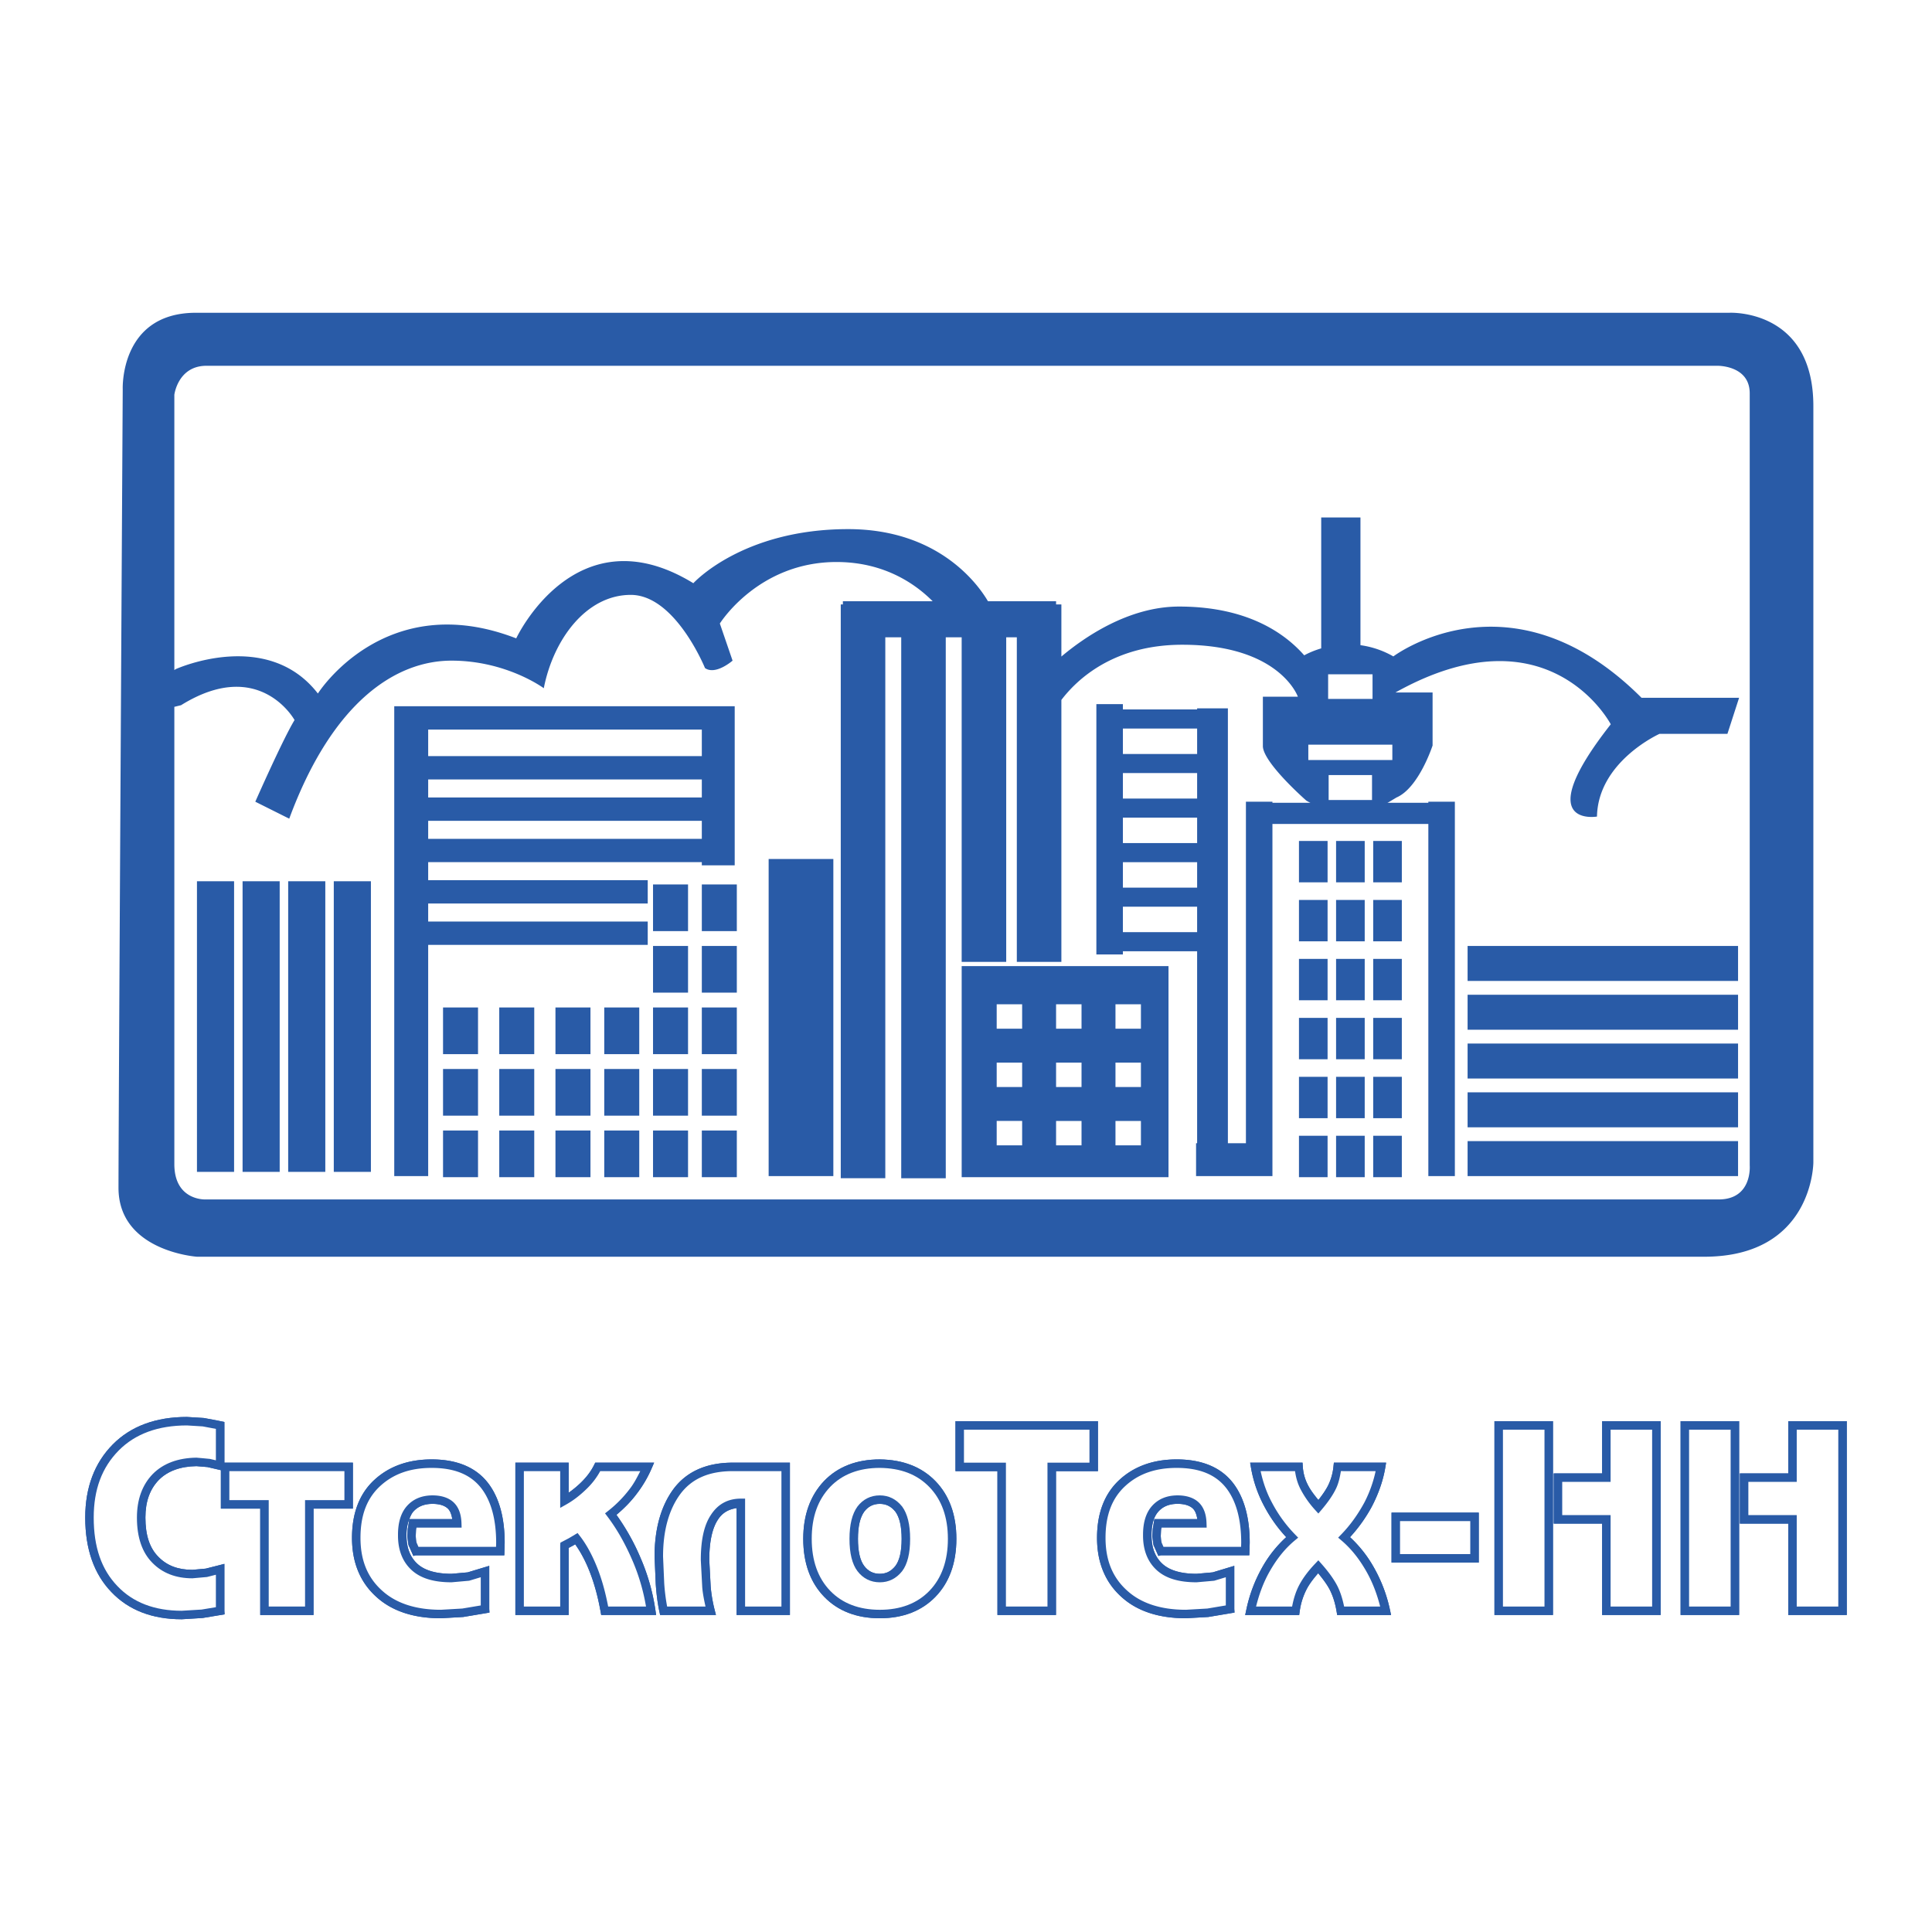 <svg xmlns="http://www.w3.org/2000/svg" width="2500" height="2500" viewBox="0 0 192.756 192.756"><g fill-rule="evenodd" clip-rule="evenodd"><path fill="#fff" d="M0 0h192.756v192.756H0V0z"/><path fill="#295ba7" d="M23.355 116.917h-3.704V87.923h3.704v28.994zM27.905 116.917h-3.703V87.923h3.703v28.994zM32.456 116.917h-3.704V87.923h3.704v28.994zM37.006 116.917h-3.704V87.923h3.704v28.994zM47.693 117.446h-3.491v-4.656h3.491v4.656zM53.302 117.446H49.81v-4.656h3.492v4.656zM58.911 117.446h-3.493v-4.656h3.493v4.656zM63.778 117.446h-3.492v-4.656h3.492v4.656zM68.646 117.446h-3.493v-4.656h3.493v4.656zM73.513 117.446h-3.492v-4.656h3.492v4.656zM47.693 111.31h-3.491v-4.657h3.491v4.657zM53.302 111.31H49.81v-4.657h3.492v4.657zM58.911 111.31h-3.493v-4.657h3.493v4.657zM63.778 111.31h-3.492v-4.657h3.492v4.657zM68.646 111.31h-3.493v-4.657h3.493v4.657zM73.513 111.31h-3.492v-4.657h3.492v4.657zM47.693 105.172h-3.491v-4.656h3.491v4.656zM53.302 105.172H49.81v-4.656h3.492v4.656zM58.911 105.172h-3.493v-4.656h3.493v4.656zM63.778 105.172h-3.492v-4.656h3.492v4.656zM68.646 105.172h-3.493v-4.656h3.493v4.656zM73.513 105.172h-3.492v-4.656h3.492v4.656zM68.646 99.034h-3.493v-4.656h3.493v4.656zM73.513 99.034h-3.492v-4.656h3.492v4.656zM68.646 92.897h-3.493v-4.656h3.493v4.656zM73.513 92.897h-3.492v-4.656h3.492v4.656zM146.422 113.849h26.984v3.492h-26.984v-3.492zM146.422 108.981h26.984v3.493h-26.984v-3.493zM146.422 104.113h26.984v3.492h-26.984v-3.492zM146.422 99.246h26.984v3.491h-26.984v-3.491zM146.422 94.378h26.984v3.492h-26.984v-3.492zM132.453 88.031h-2.855v-4.129h2.855v4.129zM136.158 88.031h-2.857v-4.129h2.857v4.129zM139.861 88.031h-2.857v-4.129h2.857v4.129zM132.453 93.914h-2.855v-4.128h2.855v4.128zM136.158 93.914h-2.857v-4.128h2.857v4.128zM139.861 93.914h-2.857v-4.128h2.857v4.128zM132.453 99.797h-2.855v-4.128h2.855v4.128zM136.158 99.797h-2.857v-4.128h2.857v4.128zM139.861 99.797h-2.857v-4.128h2.857v4.128zM132.453 105.68h-2.855v-4.128h2.855v4.128zM136.158 105.68h-2.857v-4.128h2.857v4.128zM139.861 105.68h-2.857v-4.128h2.857v4.128zM132.453 111.563h-2.855v-4.128h2.855v4.128zM136.158 111.563h-2.857v-4.128h2.857v4.128zM139.861 111.563h-2.857v-4.128h2.857v4.128zM132.453 117.446h-2.855v-4.129h2.855v4.129zM136.158 117.446h-2.857v-4.129h2.857v4.129zM139.861 117.446h-2.857v-4.129h2.857v4.129zM83.143 117.341h-6.455v-31.64h6.455v31.64z"/><path d="M64.625 91.944H42.72v-1.799h21.904v-2.328H42.72v-1.799h27.301v.317h3.281V70.463H39.334v46.877h3.386V94.272h21.904v-2.328h.001zM42.72 72.791h27.301v2.646H42.72v-2.646zm0 4.974h27.301v1.798H42.72v-1.798zm0 4.127h27.301v1.799H42.72v-1.799zM142.506 79.987v.105h-15.555v-.105h-2.645v34.073h-1.799V70.674h-3.07v.106h-7.406v-.529h-2.646v24.973h2.646v-.317h7.406v19.153h-.105v3.28h7.619V82.209h15.555v35.132h2.646V79.987h-2.646zm-23.068 8.571h-7.406v-2.54h7.406v2.54zm0-4.444h-7.406v-2.54h7.406v2.54zm0-4.444h-7.406v-2.54h7.406v2.54zm0-6.984v2.54h-7.406v-2.54h7.406zm-7.407 20.317v-2.54h7.406v2.54h-7.406z" fill="#295ba7"/><path d="M95.947 96.389v21.058h20.635V96.389H95.947zm6.032 17.882H99.44v-2.434h2.539v2.434zm0-5.819H99.44v-2.435h2.539v2.435zm0-5.82H99.44v-2.434h2.539v2.434zm5.925 11.639h-2.539v-2.434h2.539v2.434zm0-5.819h-2.539v-2.435h2.539v2.435zm0-5.82h-2.539v-2.434h2.539v2.434zm5.926 11.639h-2.539v-2.434h2.539v2.434zm0-5.819h-2.539v-2.435h2.539v2.435zm0-5.82h-2.539v-2.434h2.539v2.434z" fill="#295ba7"/><path d="M172.559 31.205H19.546c-7.619 0-7.301 7.619-7.301 7.619s-.423 73.332-.423 79.682c0 6.349 7.831 6.878 7.831 6.878h150.368c10.898 0 10.898-9.418 10.898-9.418V40.518c0-9.735-8.36-9.313-8.36-9.313zm-1.094 88.464H20.498s-3.104.141-3.104-3.528v-45.62l.67-.163c7.831-4.868 11.323 1.481 11.323 1.481-1.164 1.905-3.916 8.148-3.916 8.148l3.386 1.693c4.339-11.746 10.688-15.767 16.19-15.767s9.207 2.751 9.207 2.751c.952-4.867 4.232-9.312 8.677-9.312 4.445 0 7.407 7.302 7.407 7.302 1.059.74 2.751-.741 2.751-.741l-1.27-3.704s3.81-6.137 11.641-6.137c4.77 0 7.882 2.196 9.593 3.915h-8.958v.317h-.212v57.248h4.444V63.585h1.588v53.968h4.444V63.585h1.587v32.381h4.444V63.585h1.059v32.381h4.445V69.832c1.561-2.048 5.205-5.506 12.062-5.506 9.734 0 11.533 5.186 11.533 5.186h-3.492v4.973c.107 1.693 4.34 5.396 4.34 5.396l1.693.953h5.184l2.117-1.27c2.223-.952 3.598-5.185 3.598-5.185v-5.291h-3.703c15.344-8.571 21.48 3.174 21.48 3.174-8.148 10.37-1.375 9.207-1.375 9.207.105-5.503 6.242-8.254 6.242-8.254h6.773l1.164-3.598h-9.736c-13.016-13.016-24.76-4.127-24.76-4.127a9.078 9.078 0 0 0-3.281-1.12V51.627h-3.916v13.062c-1.051.313-1.693.695-1.693.695-1.586-1.799-5.184-4.868-12.486-4.868-5.047 0-9.484 3.083-11.744 4.987v-5.199h-.529v-.317H98.57c-.928-1.585-4.856-7.196-13.946-7.196-10.582 0-15.449 5.397-15.449 5.397-11.746-7.195-17.672 5.502-17.672 5.502-13.122-5.079-19.788 5.503-19.788 5.503-5.08-6.561-14.179-2.434-14.179-2.434l-.142.094V39.387s.353-2.893 3.21-2.893h150.72s3.246-.07 3.246 2.752v77.035s.282 3.388-3.105 3.388zm-32.551-45.373v1.534h-8.383v-1.534h8.383zm-6.406-4.566v-2.453h4.43v2.453h-4.43zm4.379 7.599v2.487h-4.328v-2.487h4.328zM21.962 146.229c-.402-.124-.804-.199-1.183-.273a6.22 6.22 0 0 0-1.183-.101c-1.727.024-3.076.523-4.045 1.496-.97.996-1.467 2.342-1.467 4.061 0 1.869.473 3.266 1.419 4.213.923.946 2.153 1.42 3.691 1.42.449 0 .899-.05 1.396-.125a6.456 6.456 0 0 0 1.372-.349v4.137c-.567.125-1.159.225-1.798.3-.639.074-1.301.124-2.035.124-2.838 0-5.086-.872-6.719-2.592-1.655-1.719-2.483-4.087-2.483-7.128 0-2.915.875-5.232 2.625-7.002 1.728-1.744 4.093-2.616 7.098-2.616.544 0 1.088.024 1.632.1s1.088.199 1.68.323v4.012z" fill="#295ba7"/><path d="M11.252 144.112c-1.823 1.843-2.748 4.299-2.748 7.299 0 3.133.875 5.629 2.603 7.421 1.713 1.806 4.078 2.722 7.023 2.722l2.083-.127 2.194-.365-.021-.354v-4.681l-.576.149-1.286.325-1.33.12c-1.433 0-2.54-.423-3.388-1.292-.875-.877-1.299-2.157-1.299-3.918 0-1.603.441-2.834 1.347-3.766.881-.883 2.144-1.344 3.749-1.367l1.099.092c.079.016 1.136.263 1.136.263l.52.121.029-.525v-4.355l-.614-.13-1.431-.27-1.69-.104c-3.109 0-5.598.922-7.4 2.742zm.466 14.136c-1.594-1.655-2.368-3.89-2.368-6.837 0-2.809.819-5.002 2.503-6.704 1.637-1.652 3.924-2.491 6.797-2.491l1.575.096 1.314.249v3.135l-.596-.14c-.086-.017-1.347-.124-1.347-.124-1.839.026-3.299.571-4.345 1.619-1.057 1.086-1.59 2.552-1.59 4.36 0 1.969.519 3.486 1.543 4.512.998 1.023 2.341 1.545 3.99 1.545l1.459-.13.886-.226v3.237l-1.425.237-1.985.12c-2.705.001-4.862-.826-6.411-2.458zM34.785 150.092h-3.928v10.615h-4.47v-10.615h-3.928v-3.739h12.326v3.739z" fill="#295ba7"/><path d="M34.785 145.93H22.036v4.585h3.928v10.616h5.317v-10.616h3.927v-4.585h-.423zm-.423.846v2.892h-3.927v10.616H26.81v-10.616h-3.928v-2.892h11.48zM48.388 160.533c-.781.174-1.514.299-2.224.373-.709.075-1.443.125-2.177.125-2.626 0-4.685-.673-6.174-2.044-1.514-1.37-2.271-3.215-2.271-5.557 0-2.343.686-4.162 2.082-5.458s3.194-1.943 5.441-1.943c2.437 0 4.211.747 5.347 2.268 1.018 1.37 1.515 3.265 1.515 5.632 0 .273 0 .549-.024.823H41.48a2.613 2.613 0 0 1-.331-.749 2.473 2.473 0 0 1-.095-.747c0-.224.024-.448.048-.673a3.77 3.77 0 0 1 .095-.598h4.423c-.024-.822-.26-1.421-.662-1.795-.402-.373-1.017-.572-1.798-.572-.946 0-1.68.299-2.224.896-.544.599-.804 1.471-.804 2.592v.1c0 1.32.402 2.367 1.207 3.115.804.748 2.034 1.121 3.714 1.121.591 0 1.135-.049 1.679-.149a8.784 8.784 0 0 0 1.656-.499v3.739z" fill="#295ba7"/><path d="M37.335 147.663c-1.471 1.365-2.216 3.307-2.216 5.768 0 2.447.811 4.423 2.41 5.871 1.553 1.428 3.727 2.152 6.459 2.152l2.222-.127 2.625-.44-.022-.354v-4.309l-2.156.651-1.603.144c-1.554 0-2.707-.339-3.426-1.008-.711-.661-1.072-1.604-1.072-2.806v-.1c0-.617.113-1.111.282-1.544l-.048.312-.107.665-.05.717.115.876.381.854.112.251.241-.062h8.833l.036-1.246c0-2.477-.537-4.456-1.597-5.884-1.208-1.619-3.122-2.439-5.687-2.439-2.333 0-4.261.693-5.732 2.058zm.764 11.013c-1.437-1.3-2.134-3.016-2.134-5.245 0-2.248.637-3.932 1.946-5.148 1.328-1.231 3.013-1.83 5.153-1.83 2.315 0 3.954.687 5.008 2.098.948 1.277 1.43 3.089 1.43 5.379l-.011.399h-7.742l-.193-.44a57.365 57.365 0 0 1-.079-.632l.045-.628.034-.219h4.5l-.013-.436c-.027-.922-.295-1.626-.797-2.093-.483-.449-1.205-.687-2.086-.687-1.058 0-1.912.349-2.537 1.035-.607.668-.915 1.636-.915 2.877v.1c0 1.445.451 2.597 1.342 3.426.894.83 2.203 1.234 4.002 1.234l1.756-.156 1.157-.349v2.814l-1.845.31-2.132.123c-2.513 0-4.494-.65-5.889-1.932zm3.151-7.877c.464-.51 1.089-.758 1.91-.758.665 0 1.187.159 1.51.46.246.228.38.611.454 1.062h-4.288c.111-.286.23-.562.414-.764l-.504 3.333.504-3.333zM56.313 149.717c.663-.374 1.301-.872 1.94-1.494.639-.624 1.088-1.246 1.396-1.87h4.969a11.33 11.33 0 0 1-1.444 2.442 12.362 12.362 0 0 1-2.224 2.269c.993 1.32 1.846 2.841 2.579 4.561a20.14 20.14 0 0 1 1.443 5.083h-4.637c-.26-1.444-.615-2.791-1.112-4.062-.496-1.271-1.064-2.318-1.703-3.141-.212.125-.402.25-.591.35a6.991 6.991 0 0 1-.615.323v6.529h-4.471v-14.354h4.471v3.364h-.001z" fill="#295ba7"/><path d="M64.618 145.93h-5.232l-.116.235c-.304.615-.732 1.189-1.312 1.754a9.871 9.871 0 0 1-1.221 1.009v-2.998h-5.318v15.201h5.318v-6.698l.405-.213.245-.144c.528.743 1.018 1.638 1.442 2.724.465 1.189.822 2.491 1.09 3.982l.063.349h5.478l-.068-.483a20.646 20.646 0 0 0-1.473-5.189 22.11 22.11 0 0 0-2.417-4.322c.773-.65 1.446-1.331 2.011-2.087a11.814 11.814 0 0 0 1.493-2.528l.255-.591h-.643v-.001zm-.738.846c-.309.605-.618 1.213-1.041 1.76a11.888 11.888 0 0 1-2.152 2.196l-.322.256.248.329c.964 1.281 1.792 2.745 2.528 4.473a19.908 19.908 0 0 1 1.311 4.494h-3.776c-.27-1.395-.61-2.65-1.057-3.792-.509-1.304-1.103-2.396-1.763-3.247l-.231-.297-.546.329-.345.202-.824.434-.019.265v6.106h-3.625v-13.508h3.625v3.666l.631-.356c.681-.385 1.345-.895 2.028-1.561.574-.56 1-1.139 1.334-1.749h3.996zm-6.738 7.444zM73.915 149.942c-1.135 0-2.011.473-2.625 1.42-.639.946-.946 2.367-.946 4.286 0 .972.047 1.87.142 2.691.071.822.213 1.62.402 2.367h-4.684a19.298 19.298 0 0 1-.355-2.691 39.435 39.435 0 0 1-.118-2.716c0-2.667.591-4.835 1.798-6.479 1.207-1.62 3.028-2.442 5.465-2.468h5.394v14.354h-4.472v-10.764h-.001z" fill="#295ba7"/><path d="M78.387 145.93h-5.394c-2.569.026-4.52.913-5.805 2.638-1.25 1.703-1.882 3.968-1.882 6.732l.119 2.745c.072 1.039.194 1.965.364 2.751l.071.335h5.57l-.134-.527a14.533 14.533 0 0 1-.391-2.3l-.14-2.655c0-1.827.294-3.19.874-4.05.454-.697 1.088-1.025 1.852-1.135v10.667h5.318V145.93h-.422zM66.27 157.985l-.117-2.686c0-2.581.577-4.677 1.716-6.229 1.131-1.52 2.809-2.271 5.127-2.294h4.967v13.508h-3.625v-10.766h-.424c-1.282 0-2.285.542-2.98 1.613-.682 1.009-1.015 2.488-1.015 4.517l.145 2.74c.054.622.185 1.261.323 1.896H66.56a19.705 19.705 0 0 1-.29-2.299zM82.527 159.013c-1.301-1.346-1.964-3.165-1.964-5.482 0-2.293.663-4.111 1.964-5.482 1.301-1.346 3.052-2.019 5.252-2.019 2.2.024 3.951.697 5.252 2.044 1.301 1.346 1.964 3.164 1.964 5.457 0 2.317-.663 4.137-1.964 5.482-1.301 1.346-3.052 2.019-5.252 2.019s-3.951-.674-5.252-2.019zm7.145-2.517c.473-.623.709-1.62.709-2.966 0-1.32-.237-2.317-.709-2.966-.497-.622-1.112-.946-1.893-.946s-1.419.324-1.893.946c-.473.648-.71 1.646-.71 2.966 0 1.346.237 2.343.71 2.966.473.622 1.112.946 1.893.946s1.396-.324 1.893-.946z" fill="#295ba7"/><path d="M82.223 147.754c-1.383 1.456-2.083 3.399-2.083 5.776 0 2.404.701 4.348 2.083 5.776 1.377 1.425 3.247 2.147 5.556 2.147s4.179-.723 5.557-2.147c1.382-1.429 2.082-3.372 2.082-5.776 0-2.388-.7-4.322-2.082-5.752-1.369-1.415-3.237-2.146-5.552-2.173-2.314 0-4.184.723-5.561 2.149zm.608 10.964c-1.224-1.266-1.845-3.012-1.845-5.188 0-2.183.604-3.881 1.848-5.19 1.209-1.252 2.874-1.888 4.945-1.888 2.105.024 3.725.649 4.948 1.915 1.224 1.266 1.844 3.003 1.844 5.163 0 2.178-.62 3.922-1.844 5.188-1.213 1.255-2.877 1.891-4.948 1.891-2.071-.001-3.736-.636-4.948-1.891z" fill="#295ba7"/><path d="M85.549 150.308c-.53.727-.796 1.808-.796 3.223 0 1.442.268 2.525.796 3.222.554.729 1.325 1.114 2.229 1.114.89 0 1.638-.373 2.224-1.106l.007-.008c.527-.696.795-1.779.795-3.222 0-1.414-.266-2.496-.791-3.216-.597-.748-1.345-1.12-2.235-1.12-.904-.001-1.675.385-2.229 1.113zm.674 5.931c-.414-.544-.624-1.455-.624-2.709 0-1.231.211-2.145.628-2.716.394-.519.903-.773 1.551-.773.637 0 1.133.251 1.562.787.406.558.617 1.472.617 2.702 0 1.25-.209 2.16-.622 2.705-.428.534-.922.784-1.558.784-.646.001-1.155-.254-1.554-.78zM109.117 142.216v4.137h-4.185v14.354h-4.993v-14.354h-4.188v-4.137h13.366z" fill="#295ba7"/><path d="M109.117 141.793H95.328v4.983h4.188v14.354h5.84v-14.354h4.186v-4.983h-.425zm-.422.847v3.29h-4.188v14.354h-4.146V145.93h-4.186v-3.29h12.52zM122.723 160.533c-.783.174-1.516.299-2.225.373-.711.075-1.443.125-2.178.125-2.625 0-4.684-.673-6.174-2.044-1.514-1.37-2.271-3.215-2.271-5.557 0-2.343.686-4.162 2.082-5.458 1.395-1.296 3.193-1.943 5.441-1.943 2.438 0 4.211.747 5.348 2.268 1.016 1.37 1.514 3.265 1.514 5.632 0 .273 0 .549-.025.823h-8.422a2.555 2.555 0 0 1-.33-.749 2.441 2.441 0 0 1-.096-.747c0-.224.023-.448.049-.673.023-.224.047-.423.094-.598h4.424c-.023-.822-.26-1.421-.662-1.795-.402-.373-1.018-.572-1.799-.572-.945 0-1.68.299-2.225.896-.543.599-.803 1.471-.803 2.592v.1c0 1.32.402 2.367 1.207 3.115.803.748 2.033 1.121 3.713 1.121a9.14 9.14 0 0 0 1.68-.149 8.824 8.824 0 0 0 1.658-.499v3.739z" fill="#295ba7"/><path d="M111.668 147.663c-1.471 1.366-2.217 3.307-2.217 5.768 0 2.447.811 4.423 2.41 5.871 1.553 1.428 3.727 2.152 6.459 2.152l2.223-.127 2.625-.44-.023-.354v-4.309l-2.156.651-1.604.144c-1.553 0-2.707-.339-3.424-1.008-.713-.661-1.072-1.604-1.072-2.806v-.1c0-1.024.232-1.801.693-2.308.465-.51 1.09-.758 1.91-.758.664 0 1.188.159 1.51.46.248.228.381.611.455 1.062h-4.287l-.049.311-.107.666-.049.717.113.876c.002 0 .381.854.381.854l.111.251.242-.062h8.832l.039-1.246c0-2.475-.539-4.455-1.6-5.884-1.209-1.619-3.121-2.439-5.686-2.439-2.331 0-4.258.693-5.729 2.058zm.766 11.013c-1.438-1.301-2.135-3.016-2.135-5.245 0-2.247.637-3.931 1.945-5.148 1.326-1.231 3.012-1.83 5.154-1.83 2.314 0 3.953.687 5.008 2.098.949 1.279 1.43 3.089 1.43 5.379l-.012.399h-7.742l-.193-.44a56.84 56.84 0 0 1-.078-.632l.045-.626.035-.221h4.498l-.014-.436c-.025-.922-.293-1.626-.795-2.093-.482-.449-1.205-.687-2.088-.687-1.059 0-1.912.349-2.537 1.035-.605.667-.914 1.636-.914 2.877v.1c0 1.445.451 2.598 1.342 3.426.895.83 2.203 1.234 4.002 1.234l1.758-.156 1.156-.349v2.814c-.477.079-1.844.31-1.844.31l-2.135.123c-2.513 0-4.494-.65-5.886-1.932l2.645-4.544-2.645 4.544zM133.77 160.707c-.141-.847-.379-1.619-.734-2.317-.355-.673-.873-1.37-1.514-2.093-.639.672-1.16 1.345-1.537 2.067a7.243 7.243 0 0 0-.732 2.343h-4.496a14.356 14.356 0 0 1 1.537-4.111c.734-1.296 1.586-2.367 2.604-3.215a13.945 13.945 0 0 1-2.367-3.265 12.117 12.117 0 0 1-1.301-3.764h4.33c.047.723.236 1.396.59 2.069a9.384 9.384 0 0 0 1.373 1.943c.615-.723 1.09-1.396 1.396-2.044a5.948 5.948 0 0 0 .545-1.969h4.328c-.213 1.271-.662 2.543-1.301 3.764-.662 1.221-1.443 2.317-2.367 3.265.994.848 1.846 1.919 2.58 3.215s1.254 2.667 1.561 4.111h-4.495v.001z" fill="#295ba7"/><path d="M137.791 145.93h-4.709l-.041.379a5.54 5.54 0 0 1-.504 1.831c-.219.457-.568.967-1.002 1.518-.375-.459-.74-.918-1.012-1.434a4.642 4.642 0 0 1-.543-1.897l-.025-.396h-5.227l.082.493a12.585 12.585 0 0 0 1.348 3.896 14.295 14.295 0 0 0 2.168 3.042 11.96 11.96 0 0 0-2.4 3.026 14.625 14.625 0 0 0-1.584 4.232l-.109.512h5.387l.051-.364a6.795 6.795 0 0 1 .689-2.206c.271-.521.672-1.052 1.154-1.602.486.585.885 1.13 1.148 1.629.324.636.551 1.353.691 2.189l.059.354h5.375l-.109-.512a14.813 14.813 0 0 0-1.605-4.232 12.298 12.298 0 0 0-2.381-3.025 15.187 15.187 0 0 0 2.17-3.043c.678-1.298 1.131-2.606 1.348-3.896l.082-.493h-.501v-.001zm-.545.846a12.42 12.42 0 0 1-1.131 3.145c-.656 1.208-1.428 2.274-2.295 3.165l-.314.324.344.293c.949.809 1.762 1.823 2.486 3.101.619 1.094 1.057 2.269 1.363 3.48h-3.596c-.158-.769-.373-1.465-.691-2.086-.355-.675-.869-1.387-1.574-2.182l-.307-.346-.316.334c-.709.747-1.234 1.455-1.605 2.162-.332.635-.553 1.354-.695 2.117h-3.596c.311-1.248.734-2.403 1.344-3.48.729-1.287 1.549-2.301 2.504-3.098l.352-.293-.318-.327a13.577 13.577 0 0 1-2.295-3.166c-.541-1-.9-2.058-1.133-3.144h3.434c.086.635.256 1.246.57 1.842a9.776 9.776 0 0 0 1.434 2.032l.322.355.312-.366c.674-.792 1.15-1.491 1.457-2.137.256-.537.379-1.123.479-1.727.467.002 2.703.002 3.465.002zM147.113 151.337v4.138h-7.855v-4.138h7.855z" fill="#295ba7"/><path d="M147.113 150.914h-8.279v4.983h8.703v-4.983h-.424zm-.424.847v3.29h-7.008v-3.29h7.008zM154.518 142.216v18.491h-4.992v-18.491h4.992zm10.74 0v18.491h-4.992v-9.121h-4.826v-4.161h4.826v-5.209h4.992z" fill="#295ba7"/><path d="M154.518 141.793h-5.416v19.338h5.838v-19.338h-.422zm-.424.847v17.645h-4.145V142.64h4.145zM165.258 141.793h-5.414v5.208h-4.828v5.009h4.828v9.121h5.838v-19.338h-.424zm-.424.847v17.645h-4.145v-9.121h-4.826v-3.315h4.826v-5.208l4.145-.001zM173.088 142.216v18.491h-4.992v-18.491h4.992zm10.74 0v18.491h-4.99v-9.121h-4.828v-4.161h4.828v-5.209h4.99z" fill="#295ba7"/><path d="M173.088 141.793h-5.414v19.338h5.838v-19.338h-.424zm-.422.847v17.645h-4.146V142.64h4.146zM183.828 141.793h-5.414v5.208h-4.826v5.009h4.826v9.121h5.838v-19.338h-.424zm-.422.847v17.645h-4.146v-9.121h-4.826v-3.315h4.826v-5.208l4.146-.001z" fill="#295ba7"/><path d="M21.962 146.229c-.402-.124-.804-.199-1.183-.273a6.22 6.22 0 0 0-1.183-.101c-1.727.024-3.076.523-4.045 1.496-.97.996-1.467 2.342-1.467 4.061 0 1.869.473 3.266 1.419 4.213.923.946 2.153 1.42 3.691 1.42.449 0 .899-.05 1.396-.125a6.456 6.456 0 0 0 1.372-.349v4.137c-.567.125-1.159.225-1.798.3-.639.074-1.301.124-2.035.124-2.838 0-5.086-.872-6.719-2.592-1.655-1.719-2.483-4.087-2.483-7.128 0-2.915.875-5.232 2.625-7.002 1.728-1.744 4.093-2.616 7.098-2.616.544 0 1.088.024 1.632.1s1.088.199 1.68.323v4.012z" fill="#fff"/><path d="M11.252 144.112c-1.823 1.843-2.748 4.299-2.748 7.299 0 3.133.875 5.629 2.603 7.421 1.713 1.806 4.078 2.722 7.023 2.722l2.083-.127 2.194-.365-.021-.354v-4.681l-.576.149-1.286.325-1.33.12c-1.433 0-2.54-.423-3.388-1.292-.875-.877-1.299-2.157-1.299-3.918 0-1.603.441-2.834 1.347-3.766.881-.883 2.144-1.344 3.749-1.367l1.099.092c.079.016 1.136.263 1.136.263l.52.121.029-.525v-4.355l-.614-.13-1.431-.27-1.69-.104c-3.109 0-5.598.922-7.4 2.742zm.466 14.136c-1.594-1.655-2.368-3.89-2.368-6.837 0-2.809.819-5.002 2.503-6.704 1.637-1.652 3.924-2.491 6.797-2.491l1.575.096 1.314.249v3.135l-.596-.14c-.086-.017-1.347-.124-1.347-.124-1.839.026-3.299.571-4.345 1.619-1.057 1.086-1.59 2.552-1.59 4.36 0 1.969.519 3.486 1.543 4.512.998 1.023 2.341 1.545 3.99 1.545l1.459-.13.886-.226v3.237l-1.425.237-1.985.12c-2.705.001-4.862-.826-6.411-2.458z" fill="#295ba7"/><path fill="#fff" d="M34.785 150.092h-3.928v10.615h-4.47v-10.615h-3.928v-3.739h12.326v3.739z"/><path d="M34.785 145.93H22.036v4.585h3.928v10.616h5.317v-10.616h3.927v-4.585h-.423zm-.423.846v2.892h-3.927v10.616H26.81v-10.616h-3.928v-2.892h11.48z" fill="#295ba7"/><path d="M48.388 160.533c-.781.174-1.514.299-2.224.373-.709.075-1.443.125-2.177.125-2.626 0-4.685-.673-6.174-2.044-1.514-1.37-2.271-3.215-2.271-5.557 0-2.343.686-4.162 2.082-5.458s3.194-1.943 5.441-1.943c2.437 0 4.211.747 5.347 2.268 1.018 1.37 1.515 3.265 1.515 5.632 0 .273 0 .549-.024.823H41.48a2.613 2.613 0 0 1-.331-.749 2.473 2.473 0 0 1-.095-.747c0-.224.024-.448.048-.673a3.77 3.77 0 0 1 .095-.598h4.423c-.024-.822-.26-1.421-.662-1.795-.402-.373-1.017-.572-1.798-.572-.946 0-1.68.299-2.224.896-.544.599-.804 1.471-.804 2.592v.1c0 1.32.402 2.367 1.207 3.115.804.748 2.034 1.121 3.714 1.121.591 0 1.135-.049 1.679-.149a8.784 8.784 0 0 0 1.656-.499v3.739z" fill="#fff"/><path d="M37.335 147.663c-1.471 1.365-2.216 3.307-2.216 5.768 0 2.447.811 4.423 2.41 5.871 1.553 1.428 3.727 2.152 6.459 2.152l2.222-.127 2.625-.44-.022-.354v-4.309l-2.156.651-1.603.144c-1.554 0-2.707-.339-3.426-1.008-.711-.661-1.072-1.604-1.072-2.806v-.1c0-.617.113-1.111.282-1.544l-.048.312-.107.665-.05.717.115.876.381.854.112.251.241-.062h8.833l.036-1.246c0-2.477-.537-4.456-1.597-5.884-1.208-1.619-3.122-2.439-5.687-2.439-2.333 0-4.261.693-5.732 2.058zm.764 11.013c-1.437-1.3-2.134-3.016-2.134-5.245 0-2.248.637-3.932 1.946-5.148 1.328-1.231 3.013-1.83 5.153-1.83 2.315 0 3.954.687 5.008 2.098.948 1.277 1.43 3.089 1.43 5.379l-.011.399h-7.742l-.193-.44a57.365 57.365 0 0 1-.079-.632l.045-.628.034-.219h4.5l-.013-.436c-.027-.922-.295-1.626-.797-2.093-.483-.449-1.205-.687-2.086-.687-1.058 0-1.912.349-2.537 1.035-.607.668-.915 1.636-.915 2.877v.1c0 1.445.451 2.597 1.342 3.426.894.83 2.203 1.234 4.002 1.234l1.756-.156 1.157-.349v2.814l-1.845.31-2.132.123c-2.513 0-4.494-.65-5.889-1.932zm3.151-7.877c.464-.51 1.089-.758 1.91-.758.665 0 1.187.159 1.51.46.246.228.38.611.454 1.062h-4.288c.111-.286.23-.562.414-.764l-.504 3.333.504-3.333z" fill="#295ba7"/><path d="M56.313 149.717c.663-.374 1.301-.872 1.94-1.494.639-.624 1.088-1.246 1.396-1.87h4.969a11.33 11.33 0 0 1-1.444 2.442 12.362 12.362 0 0 1-2.224 2.269c.993 1.32 1.846 2.841 2.579 4.561a20.14 20.14 0 0 1 1.443 5.083h-4.637c-.26-1.444-.615-2.791-1.112-4.062-.496-1.271-1.064-2.318-1.703-3.141-.212.125-.402.25-.591.35a6.991 6.991 0 0 1-.615.323v6.529h-4.471v-14.354h4.471v3.364h-.001z" fill="#fff"/><path d="M64.618 145.93h-5.232l-.116.235c-.304.615-.732 1.189-1.312 1.754a9.871 9.871 0 0 1-1.221 1.009v-2.998h-5.318v15.201h5.318v-6.698l.405-.213.245-.144c.528.743 1.018 1.638 1.442 2.724.465 1.189.822 2.491 1.09 3.982l.063.349h5.478l-.068-.483a20.646 20.646 0 0 0-1.473-5.189 22.11 22.11 0 0 0-2.417-4.322c.773-.65 1.446-1.331 2.011-2.087a11.814 11.814 0 0 0 1.493-2.528l.255-.591h-.643v-.001zm-.738.846c-.309.605-.618 1.213-1.041 1.76a11.888 11.888 0 0 1-2.152 2.196l-.322.256.248.329c.964 1.281 1.792 2.745 2.528 4.473a19.908 19.908 0 0 1 1.311 4.494h-3.776c-.27-1.395-.61-2.65-1.057-3.792-.509-1.304-1.103-2.396-1.763-3.247l-.231-.297-.546.329-.345.202-.824.434-.019.265v6.106h-3.625v-13.508h3.625v3.666l.631-.356c.681-.385 1.345-.895 2.028-1.561.574-.56 1-1.139 1.334-1.749h3.996zm-6.738 7.444z" fill="#295ba7"/><path d="M73.915 149.942c-1.135 0-2.011.473-2.625 1.42-.639.946-.946 2.367-.946 4.286 0 .972.047 1.87.142 2.691.071.822.213 1.62.402 2.367h-4.684a19.298 19.298 0 0 1-.355-2.691 39.435 39.435 0 0 1-.118-2.716c0-2.667.591-4.835 1.798-6.479 1.207-1.62 3.028-2.442 5.465-2.468h5.394v14.354h-4.472v-10.764h-.001z" fill="#fff"/><path d="M78.387 145.93h-5.394c-2.569.026-4.52.913-5.805 2.638-1.25 1.703-1.882 3.968-1.882 6.732l.119 2.745c.072 1.039.194 1.965.364 2.751l.071.335h5.57l-.134-.527a14.533 14.533 0 0 1-.391-2.3l-.14-2.655c0-1.827.294-3.19.874-4.05.454-.697 1.088-1.025 1.852-1.135v10.667h5.318V145.93h-.422zM66.27 157.985l-.117-2.686c0-2.581.577-4.677 1.716-6.229 1.131-1.52 2.809-2.271 5.127-2.294h4.967v13.508h-3.625v-10.766h-.424c-1.282 0-2.285.542-2.98 1.613-.682 1.009-1.015 2.488-1.015 4.517l.145 2.74c.054.622.185 1.261.323 1.896H66.56a19.705 19.705 0 0 1-.29-2.299z" fill="#295ba7"/><path d="M82.527 159.013c-1.301-1.346-1.964-3.165-1.964-5.482 0-2.293.663-4.111 1.964-5.482 1.301-1.346 3.052-2.019 5.252-2.019 2.2.024 3.951.697 5.252 2.044 1.301 1.346 1.964 3.164 1.964 5.457 0 2.317-.663 4.137-1.964 5.482-1.301 1.346-3.052 2.019-5.252 2.019s-3.951-.674-5.252-2.019zm7.145-2.517c.473-.623.709-1.62.709-2.966 0-1.32-.237-2.317-.709-2.966-.497-.622-1.112-.946-1.893-.946s-1.419.324-1.893.946c-.473.648-.71 1.646-.71 2.966 0 1.346.237 2.343.71 2.966.473.622 1.112.946 1.893.946s1.396-.324 1.893-.946z" fill="#fff"/><path d="M82.223 147.754c-1.383 1.456-2.083 3.399-2.083 5.776 0 2.404.701 4.348 2.083 5.776 1.377 1.425 3.247 2.147 5.556 2.147s4.179-.723 5.557-2.147c1.382-1.429 2.082-3.372 2.082-5.776 0-2.388-.7-4.322-2.082-5.752-1.369-1.415-3.237-2.146-5.552-2.173-2.314 0-4.184.723-5.561 2.149zm.608 10.964c-1.224-1.266-1.845-3.012-1.845-5.188 0-2.183.604-3.881 1.848-5.19 1.209-1.252 2.874-1.888 4.945-1.888 2.105.024 3.725.649 4.948 1.915 1.224 1.266 1.844 3.003 1.844 5.163 0 2.178-.62 3.922-1.844 5.188-1.213 1.255-2.877 1.891-4.948 1.891-2.071-.001-3.736-.636-4.948-1.891z" fill="#295ba7"/><path d="M85.549 150.308c-.53.727-.796 1.808-.796 3.223 0 1.442.268 2.525.796 3.222.554.729 1.325 1.114 2.229 1.114.89 0 1.638-.373 2.224-1.106l.007-.008c.527-.696.795-1.779.795-3.222 0-1.414-.266-2.496-.791-3.216-.597-.748-1.345-1.12-2.235-1.12-.904-.001-1.675.385-2.229 1.113zm.674 5.931c-.414-.544-.624-1.455-.624-2.709 0-1.231.211-2.145.628-2.716.394-.519.903-.773 1.551-.773.637 0 1.133.251 1.562.787.406.558.617 1.472.617 2.702 0 1.25-.209 2.16-.622 2.705-.428.534-.922.784-1.558.784-.646.001-1.155-.254-1.554-.78z" fill="#295ba7"/><path fill="#fff" d="M109.117 142.216v4.137h-4.185v14.354h-4.993v-14.354h-4.188v-4.137h13.366z"/><path d="M109.117 141.793H95.328v4.983h4.188v14.354h5.84v-14.354h4.186v-4.983h-.425zm-.422.847v3.29h-4.188v14.354h-4.146V145.93h-4.186v-3.29h12.52z" fill="#295ba7"/><path d="M122.723 160.533c-.783.174-1.516.299-2.225.373-.711.075-1.443.125-2.178.125-2.625 0-4.684-.673-6.174-2.044-1.514-1.37-2.271-3.215-2.271-5.557 0-2.343.686-4.162 2.082-5.458 1.395-1.296 3.193-1.943 5.441-1.943 2.438 0 4.211.747 5.348 2.268 1.016 1.37 1.514 3.265 1.514 5.632 0 .273 0 .549-.025.823h-8.422a2.555 2.555 0 0 1-.33-.749 2.441 2.441 0 0 1-.096-.747c0-.224.023-.448.049-.673.023-.224.047-.423.094-.598h4.424c-.023-.822-.26-1.421-.662-1.795-.402-.373-1.018-.572-1.799-.572-.945 0-1.68.299-2.225.896-.543.599-.803 1.471-.803 2.592v.1c0 1.32.402 2.367 1.207 3.115.803.748 2.033 1.121 3.713 1.121a9.14 9.14 0 0 0 1.68-.149 8.824 8.824 0 0 0 1.658-.499v3.739z" fill="#fff"/><path d="M111.668 147.663c-1.471 1.366-2.217 3.307-2.217 5.768 0 2.447.811 4.423 2.41 5.871 1.553 1.428 3.727 2.152 6.459 2.152l2.223-.127 2.625-.44-.023-.354v-4.309l-2.156.651-1.604.144c-1.553 0-2.707-.339-3.424-1.008-.713-.661-1.072-1.604-1.072-2.806v-.1c0-1.024.232-1.801.693-2.308.465-.51 1.09-.758 1.91-.758.664 0 1.188.159 1.51.46.248.228.381.611.455 1.062h-4.287l-.049.311-.107.666-.049.717.113.876c.002 0 .381.854.381.854l.111.251.242-.062h8.832l.039-1.246c0-2.475-.539-4.455-1.6-5.884-1.209-1.619-3.121-2.439-5.686-2.439-2.331 0-4.258.693-5.729 2.058zm.766 11.013c-1.438-1.301-2.135-3.016-2.135-5.245 0-2.247.637-3.931 1.945-5.148 1.326-1.231 3.012-1.83 5.154-1.83 2.314 0 3.953.687 5.008 2.098.949 1.279 1.43 3.089 1.43 5.379l-.012.399h-7.742l-.193-.44a56.84 56.84 0 0 1-.078-.632l.045-.626.035-.221h4.498l-.014-.436c-.025-.922-.293-1.626-.795-2.093-.482-.449-1.205-.687-2.088-.687-1.059 0-1.912.349-2.537 1.035-.605.667-.914 1.636-.914 2.877v.1c0 1.445.451 2.598 1.342 3.426.895.83 2.203 1.234 4.002 1.234l1.758-.156 1.156-.349v2.814c-.477.079-1.844.31-1.844.31l-2.135.123c-2.513 0-4.494-.65-5.886-1.932l2.645-4.544-2.645 4.544z" fill="#295ba7"/><path d="M133.77 160.707c-.141-.847-.379-1.619-.734-2.317-.355-.673-.873-1.37-1.514-2.093-.639.672-1.16 1.345-1.537 2.067a7.243 7.243 0 0 0-.732 2.343h-4.496a14.356 14.356 0 0 1 1.537-4.111c.734-1.296 1.586-2.367 2.604-3.215a13.945 13.945 0 0 1-2.367-3.265 12.117 12.117 0 0 1-1.301-3.764h4.33c.047.723.236 1.396.59 2.069a9.384 9.384 0 0 0 1.373 1.943c.615-.723 1.09-1.396 1.396-2.044a5.948 5.948 0 0 0 .545-1.969h4.328c-.213 1.271-.662 2.543-1.301 3.764-.662 1.221-1.443 2.317-2.367 3.265.994.848 1.846 1.919 2.58 3.215s1.254 2.667 1.561 4.111h-4.495v.001z" fill="#fff"/><path d="M137.791 145.93h-4.709l-.041.379a5.54 5.54 0 0 1-.504 1.831c-.219.457-.568.967-1.002 1.518-.375-.459-.74-.918-1.012-1.434a4.642 4.642 0 0 1-.543-1.897l-.025-.396h-5.227l.082.493a12.585 12.585 0 0 0 1.348 3.896 14.295 14.295 0 0 0 2.168 3.042 11.96 11.96 0 0 0-2.4 3.026 14.625 14.625 0 0 0-1.584 4.232l-.109.512h5.387l.051-.364a6.795 6.795 0 0 1 .689-2.206c.271-.521.672-1.052 1.154-1.602.486.585.885 1.13 1.148 1.629.324.636.551 1.353.691 2.189l.059.354h5.375l-.109-.512a14.813 14.813 0 0 0-1.605-4.232 12.298 12.298 0 0 0-2.381-3.025 15.187 15.187 0 0 0 2.17-3.043c.678-1.298 1.131-2.606 1.348-3.896l.082-.493h-.501v-.001zm-.545.846a12.42 12.42 0 0 1-1.131 3.145c-.656 1.208-1.428 2.274-2.295 3.165l-.314.324.344.293c.949.809 1.762 1.823 2.486 3.101.619 1.094 1.057 2.269 1.363 3.48h-3.596c-.158-.769-.373-1.465-.691-2.086-.355-.675-.869-1.387-1.574-2.182l-.307-.346-.316.334c-.709.747-1.234 1.455-1.605 2.162-.332.635-.553 1.354-.695 2.117h-3.596c.311-1.248.734-2.403 1.344-3.48.729-1.287 1.549-2.301 2.504-3.098l.352-.293-.318-.327a13.577 13.577 0 0 1-2.295-3.166c-.541-1-.9-2.058-1.133-3.144h3.434c.086.635.256 1.246.57 1.842a9.776 9.776 0 0 0 1.434 2.032l.322.355.312-.366c.674-.792 1.15-1.491 1.457-2.137.256-.537.379-1.123.479-1.727.467.002 2.703.002 3.465.002z" fill="#295ba7"/><path fill="#fff" d="M147.113 151.337v4.138h-7.855v-4.138h7.855z"/><path d="M147.113 150.914h-8.279v4.983h8.703v-4.983h-.424zm-.424.847v3.29h-7.008v-3.29h7.008z" fill="#295ba7"/><path d="M154.518 142.216v18.491h-4.992v-18.491h4.992zm10.74 0v18.491h-4.992v-9.121h-4.826v-4.161h4.826v-5.209h4.992z" fill="#fff"/><path d="M154.518 141.793h-5.416v19.338h5.838v-19.338h-.422zm-.424.847v17.645h-4.145V142.64h4.145zM165.258 141.793h-5.414v5.208h-4.828v5.009h4.828v9.121h5.838v-19.338h-.424zm-.424.847v17.645h-4.145v-9.121h-4.826v-3.315h4.826v-5.208l4.145-.001z" fill="#295ba7"/><path d="M173.088 142.216v18.491h-4.992v-18.491h4.992zm10.74 0v18.491h-4.99v-9.121h-4.828v-4.161h4.828v-5.209h4.99z" fill="#fff"/><path d="M173.088 141.793h-5.414v19.338h5.838v-19.338h-.424zm-.422.847v17.645h-4.146V142.64h4.146zM183.828 141.793h-5.414v5.208h-4.826v5.009h4.826v9.121h5.838v-19.338h-.424zm-.422.847v17.645h-4.146v-9.121h-4.826v-3.315h4.826v-5.208l4.146-.001z" fill="#295ba7"/></g></svg>